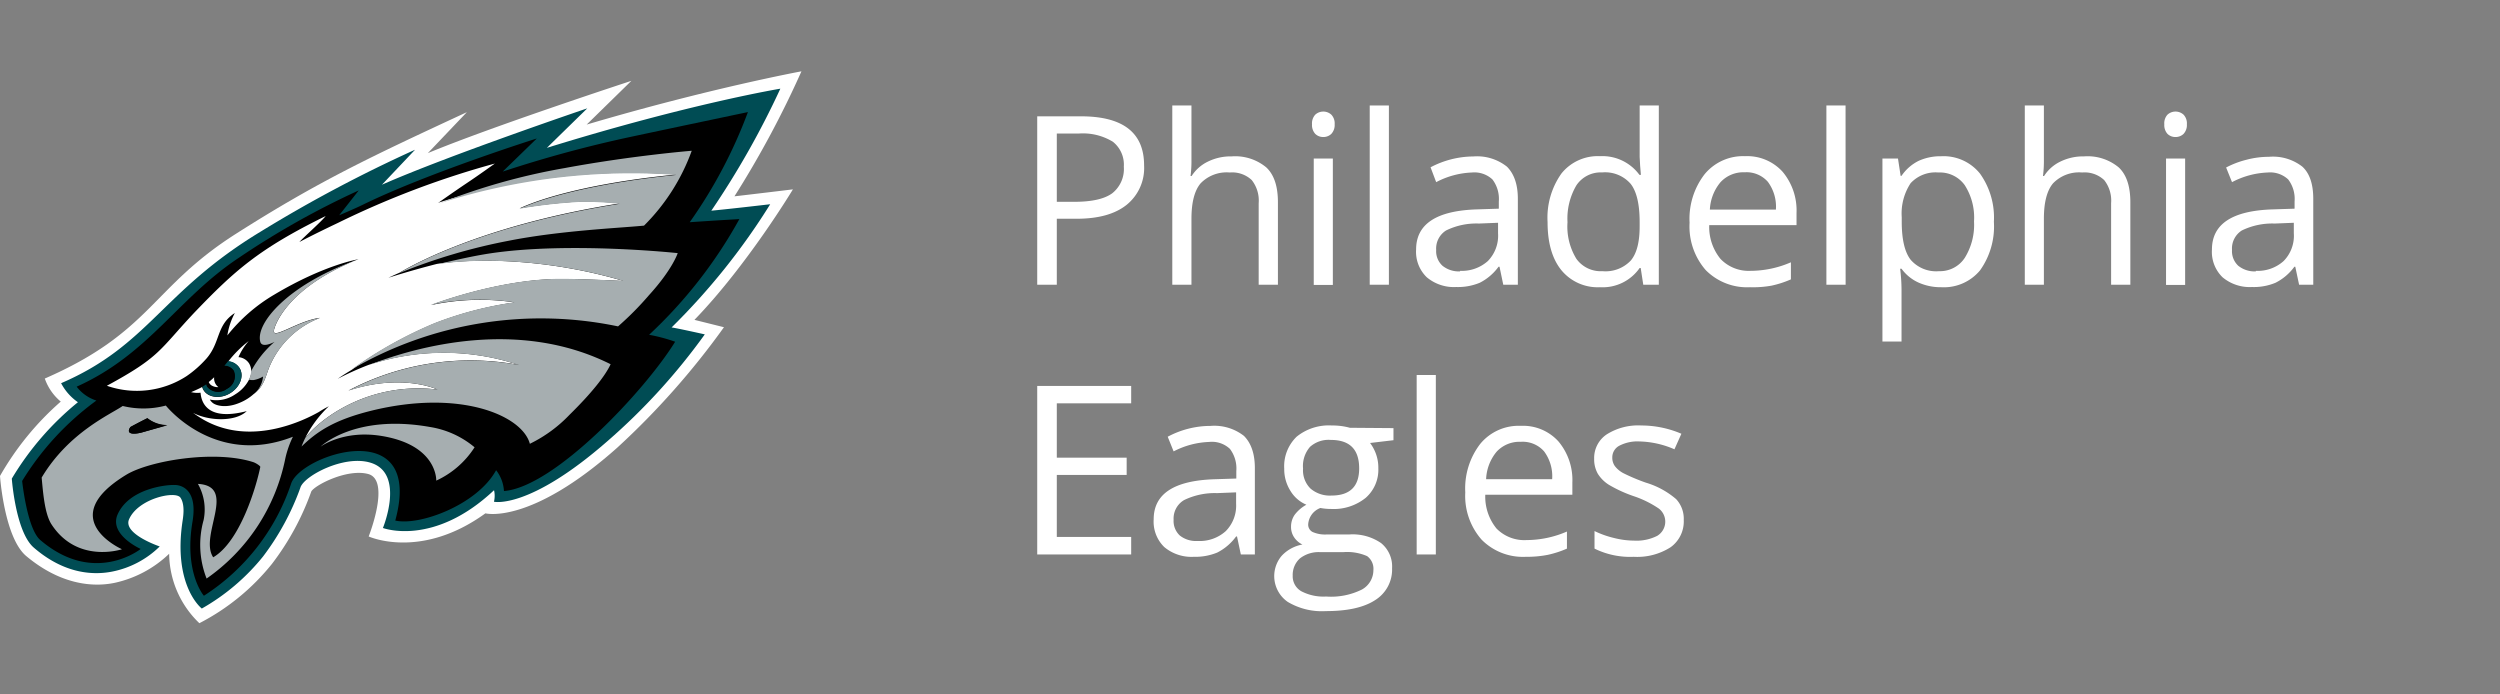 <svg id="Logos" xmlns="http://www.w3.org/2000/svg" viewBox="0 0 360 100"><rect x="0" y="0" width="360" height="100" fill="#808080" stroke="none"/><defs><style>.cls-1{fill:#fff;}.cls-2{fill:#004c54;}.cls-3{fill:#a6aeb0;}</style></defs><title>Philadelphia_Eagles copy</title><path class="cls-1" d="M164.75,23.83a6.81,6.81,0,0,1-2.52,5.67q-2.5,2-7.19,2h-2.86V41h-2.82V16.75h6.29Q164.76,16.75,164.75,23.83Zm-12.57,5.23h2.54q3.75,0,5.43-1.22A4.45,4.45,0,0,0,161.83,24a4.2,4.2,0,0,0-1.58-3.59,8.27,8.27,0,0,0-4.91-1.18h-3.16Z"/><path class="cls-1" d="M181.25,41V29.26a4.76,4.76,0,0,0-1-3.33,4.11,4.11,0,0,0-3.17-1.09,5.2,5.2,0,0,0-4.19,1.56q-1.32,1.56-1.32,5.11V41h-2.76V15.19h2.76V23a16.86,16.86,0,0,1-.13,2.34h.16a5.68,5.68,0,0,1,2.32-2.06,7.43,7.43,0,0,1,3.43-.76,7,7,0,0,1,5,1.59c1.12,1.05,1.67,2.73,1.67,5V41Z"/><path class="cls-1" d="M188.93,17.9a1.85,1.85,0,0,1,.47-1.39,1.72,1.72,0,0,1,2.31,0,1.81,1.81,0,0,1,.48,1.38,1.85,1.85,0,0,1-.48,1.39,1.63,1.63,0,0,1-1.15.45,1.61,1.61,0,0,1-1.16-.45A1.88,1.88,0,0,1,188.93,17.9Zm3,23.13h-2.75V22.83h2.75Z"/><path class="cls-1" d="M200,41h-2.76V15.19H200Z"/><path class="cls-1" d="M216.47,41l-.54-2.59h-.14a7.54,7.54,0,0,1-2.71,2.31,8.17,8.17,0,0,1-3.38.61,6.07,6.07,0,0,1-4.24-1.4,5.09,5.09,0,0,1-1.54-4q0-5.52,8.82-5.78l3.09-.1V29a4.62,4.62,0,0,0-.92-3.16,3.81,3.81,0,0,0-2.95-1,12,12,0,0,0-5.15,1.39L206,24.09a13.36,13.36,0,0,1,6.16-1.56A6.91,6.91,0,0,1,217,24c1,1,1.57,2.5,1.57,4.63V41Zm-6.22-2a5.6,5.6,0,0,0,4-1.41,5.22,5.22,0,0,0,1.47-4V32.08l-2.76.11a9.89,9.89,0,0,0-4.73,1A3.07,3.07,0,0,0,206.81,36a2.82,2.82,0,0,0,.91,2.27A3.74,3.74,0,0,0,210.25,39.08Z"/><path class="cls-1" d="M236.26,38.59h-.15a6.49,6.49,0,0,1-5.71,2.77,6.77,6.77,0,0,1-5.55-2.44q-2-2.45-2-6.94a11,11,0,0,1,2-7,6.71,6.71,0,0,1,5.55-2.49,6.61,6.61,0,0,1,5.68,2.69h.21l-.11-1.31-.07-1.28V15.19h2.76V41h-2.24Zm-5.51.46a5,5,0,0,0,4.09-1.54q1.28-1.53,1.27-4.95V32q0-3.87-1.29-5.52a4.87,4.87,0,0,0-4.11-1.65A4.21,4.21,0,0,0,227,26.69,9.44,9.44,0,0,0,225.72,32,8.89,8.89,0,0,0,227,37.27,4.31,4.31,0,0,0,230.75,39.05Z"/><path class="cls-1" d="M252,41.36a8.37,8.37,0,0,1-6.37-2.46,9.53,9.53,0,0,1-2.33-6.82,10.5,10.5,0,0,1,2.17-7,7.17,7.17,0,0,1,5.81-2.59,6.88,6.88,0,0,1,5.42,2.25,8.66,8.66,0,0,1,2,5.93v1.75H246.13a7.26,7.26,0,0,0,1.62,4.86A5.61,5.61,0,0,0,252.08,39a14.65,14.65,0,0,0,5.81-1.23v2.46a14.56,14.56,0,0,1-2.77.9A14.92,14.92,0,0,1,252,41.36Zm-.75-16.55a4.48,4.48,0,0,0-3.49,1.42,6.63,6.63,0,0,0-1.54,3.95h9.51a6,6,0,0,0-1.16-4A4.09,4.09,0,0,0,251.23,24.81Z"/><path class="cls-1" d="M265.77,41H263V15.19h2.76Z"/><path class="cls-1" d="M279.53,41.36a7.82,7.82,0,0,1-3.24-.66,6.16,6.16,0,0,1-2.47-2h-.2a25.1,25.1,0,0,1,.2,3v7.48h-2.75V22.83h2.24l.38,2.49h.13a6.44,6.44,0,0,1,2.47-2.16,7.59,7.59,0,0,1,3.24-.66A6.72,6.72,0,0,1,285.12,25a10.9,10.9,0,0,1,2,6.94,10.87,10.87,0,0,1-2,7A6.77,6.77,0,0,1,279.53,41.36Zm-.4-16.52a4.87,4.87,0,0,0-4,1.54,7.94,7.94,0,0,0-1.28,4.92v.61q0,3.84,1.28,5.49a4.86,4.86,0,0,0,4.1,1.65,4.27,4.27,0,0,0,3.69-1.91,9,9,0,0,0,1.34-5.26,8.64,8.64,0,0,0-1.34-5.22A4.4,4.4,0,0,0,279.13,24.84Z"/><path class="cls-1" d="M304,41V29.26a4.76,4.76,0,0,0-1-3.33,4.11,4.11,0,0,0-3.17-1.09,5.2,5.2,0,0,0-4.19,1.56q-1.32,1.56-1.32,5.11V41h-2.75V15.19h2.75V23a16.86,16.86,0,0,1-.13,2.34h.16a5.68,5.68,0,0,1,2.32-2.06,7.43,7.43,0,0,1,3.43-.76,7,7,0,0,1,5,1.59c1.12,1.05,1.67,2.73,1.67,5V41Z"/><path class="cls-1" d="M311.66,17.9a1.85,1.85,0,0,1,.46-1.39,1.72,1.72,0,0,1,2.31,0,1.81,1.81,0,0,1,.48,1.38,1.85,1.85,0,0,1-.48,1.39,1.63,1.63,0,0,1-1.15.45,1.61,1.61,0,0,1-1.16-.45A1.88,1.88,0,0,1,311.66,17.9Zm3,23.13h-2.75V22.83h2.75Z"/><path class="cls-1" d="M331.07,41l-.55-2.59h-.13a7.56,7.56,0,0,1-2.72,2.31,8.14,8.14,0,0,1-3.38.61,6.09,6.09,0,0,1-4.24-1.4,5.09,5.09,0,0,1-1.53-4q0-5.52,8.81-5.78l3.09-.1V29a4.62,4.62,0,0,0-.92-3.16,3.81,3.81,0,0,0-2.95-1,12,12,0,0,0-5.14,1.39l-.85-2.11A13,13,0,0,1,323.51,23a12.58,12.58,0,0,1,3.21-.42A6.88,6.88,0,0,1,331.54,24q1.57,1.44,1.57,4.63V41Zm-6.23-2a5.57,5.57,0,0,0,4-1.41,5.18,5.18,0,0,0,1.47-4V32.08l-2.75.11a10,10,0,0,0-4.74,1A3.07,3.07,0,0,0,321.41,36a2.85,2.85,0,0,0,.9,2.27A3.75,3.75,0,0,0,324.84,39.08Z"/><path class="cls-1" d="M162.89,79.84H149.36V55.57h13.53v2.51H152.18V65.9h10.06v2.49H152.18v8.93h10.71Z"/><path class="cls-1" d="M178.68,79.84l-.55-2.59H178a7.6,7.6,0,0,1-2.72,2.32,8.29,8.29,0,0,1-3.37.61,6.1,6.1,0,0,1-4.25-1.4,5.1,5.1,0,0,1-1.53-4q0-5.5,8.81-5.77l3.09-.1V67.81a4.67,4.67,0,0,0-.92-3.17,3.79,3.79,0,0,0-3-1A12,12,0,0,0,169,65l-.85-2.11a13.12,13.12,0,0,1,6.16-1.56,6.93,6.93,0,0,1,4.82,1.44c1,1,1.57,2.51,1.57,4.64V79.84Zm-6.23-1.94a5.61,5.61,0,0,0,4.05-1.41A5.21,5.21,0,0,0,178,72.54V70.9l-2.75.11a10.11,10.11,0,0,0-4.74,1A3.08,3.08,0,0,0,169,74.85a2.85,2.85,0,0,0,.9,2.27A3.75,3.75,0,0,0,172.45,77.9Z"/><path class="cls-1" d="M200.66,61.65v1.74l-3.37.4a6,6,0,0,1,.83,1.52,5.85,5.85,0,0,1,.36,2.12,5.38,5.38,0,0,1-1.82,4.26,7.34,7.34,0,0,1-5,1.6,8.1,8.1,0,0,1-1.52-.14,2.7,2.7,0,0,0-1.76,2.34A1.19,1.19,0,0,0,189,76.6a4.45,4.45,0,0,0,2.11.36h3.22a7.22,7.22,0,0,1,4.54,1.24,4.33,4.33,0,0,1,1.59,3.62A5.18,5.18,0,0,1,198,86.43Q195.58,88,190.93,88a9.59,9.59,0,0,1-5.5-1.33,4.52,4.52,0,0,1-.88-6.62,5.37,5.37,0,0,1,3-1.64,3,3,0,0,1-1.17-1,2.65,2.65,0,0,1-.47-1.55,3,3,0,0,1,.53-1.74,5.38,5.38,0,0,1,1.68-1.44,4.93,4.93,0,0,1-2.3-2,5.82,5.82,0,0,1-.89-3.19,5.92,5.92,0,0,1,1.79-4.61,7.37,7.37,0,0,1,5.08-1.61,9.38,9.38,0,0,1,2.58.33ZM186.15,82.9a2.47,2.47,0,0,0,1.24,2.24,6.87,6.87,0,0,0,3.57.76,10,10,0,0,0,5.14-1,3.2,3.2,0,0,0,1.67-2.82,2.25,2.25,0,0,0-.91-2,7.15,7.15,0,0,0-3.44-.57h-3.3a4.37,4.37,0,0,0-2.93.9A3.2,3.2,0,0,0,186.15,82.9Zm1.49-15.42a3.68,3.68,0,0,0,1.08,2.88,4.28,4.28,0,0,0,3,1q4,0,4-3.91c0-2.74-1.36-4.1-4.08-4.1a4,4,0,0,0-3,1A4.21,4.21,0,0,0,187.64,67.48Z"/><path class="cls-1" d="M206.76,79.84H204V54h2.76Z"/><path class="cls-1" d="M219.73,80.18a8.37,8.37,0,0,1-6.37-2.46A9.53,9.53,0,0,1,211,70.9a10.5,10.5,0,0,1,2.17-7A7.17,7.17,0,0,1,219,61.32a6.88,6.88,0,0,1,5.42,2.25,8.64,8.64,0,0,1,2,5.93v1.74H213.88a7.27,7.27,0,0,0,1.62,4.87,5.61,5.61,0,0,0,4.33,1.66,14.65,14.65,0,0,0,5.81-1.23V79a14.56,14.56,0,0,1-2.77.9A15.62,15.62,0,0,1,219.73,80.18ZM219,63.62a4.49,4.49,0,0,0-3.49,1.43A6.61,6.61,0,0,0,214,69h9.51a6,6,0,0,0-1.16-4A4.1,4.1,0,0,0,219,63.62Z"/><path class="cls-1" d="M242.46,74.88a4.57,4.57,0,0,1-1.89,3.92,8.93,8.93,0,0,1-5.32,1.38A11.58,11.58,0,0,1,229.61,79V76.47a13.46,13.46,0,0,0,2.81,1,12,12,0,0,0,2.9.38,6.55,6.55,0,0,0,3.32-.69,2.38,2.38,0,0,0,.24-3.92,14.7,14.7,0,0,0-3.59-1.78,19.14,19.14,0,0,1-3.61-1.65,5,5,0,0,1-1.6-1.6,4.2,4.2,0,0,1-.52-2.15,4.08,4.08,0,0,1,1.81-3.51,8.49,8.49,0,0,1,5-1.28,14.66,14.66,0,0,1,5.75,1.19l-1,2.24a13.25,13.25,0,0,0-5-1.13,5.68,5.68,0,0,0-2.95.62,1.89,1.89,0,0,0-1,1.69,2.08,2.08,0,0,0,.38,1.25,3.76,3.76,0,0,0,1.2,1A27.68,27.68,0,0,0,237,69.5a11.89,11.89,0,0,1,4.37,2.38A4.15,4.15,0,0,1,242.46,74.88Z"/><path class="cls-1" d="M67.23,16.15l-5.62,5.9c9.21-3.83,29.31-10.41,29.31-10.41l-6.44,6.3c17.57-5.2,30.93-7.67,30.93-7.67a140.77,140.77,0,0,1-9.65,18c1.12-.12,8.42-1,8.42-1S107.6,38.21,100,46.06l4.25,1.06A112,112,0,0,1,88.9,64.45c-12.56,11.19-19,9.47-19,9.47-9.33,6.76-16.81,3.33-16.81,3.33s3.23-8.15-.1-9c-3-.78-7.58,1.57-8.16,2.51a38.12,38.12,0,0,1-5.67,10.44,32.38,32.38,0,0,1-10.45,8.54,14,14,0,0,1-4.35-10,16.35,16.35,0,0,1-7.81,4.18c-3.39.72-8,.13-12.74-3.82C.61,77.46,0,68.54,0,68.54A41.51,41.51,0,0,1,8.75,57.83a7.55,7.55,0,0,1-2.3-3.32c15.31-6.68,15.32-13.06,27.49-20.82C45.94,26.05,53.47,22.54,67.23,16.15Z"/><path class="cls-2" d="M59.77,21.56,55,26.6c9.51-4.2,29.57-11,29.57-11l-5.82,5.69c20.57-6.37,33.62-8.52,33.62-8.52a122.74,122.74,0,0,1-9.94,17.57c2.75-.26,8.48-.93,8.48-.93a96.15,96.15,0,0,1-14.2,17.74c.94.14,4.78,1,4.78,1a89.56,89.56,0,0,1-14,15.36c-11.34,9.92-16.36,8.74-16.36,8.74a3.69,3.69,0,0,0,.1-1,3.25,3.25,0,0,0-.09-.66c-8.72,8.21-16,5.44-16,5.44s3.23-7.81-1.72-9.38c-3.83-1.23-9.71,1.91-10.17,3.59a37.15,37.15,0,0,1-5.36,9.88,30.78,30.78,0,0,1-8.83,7.51s-4.22-3.24-2.75-12.74c.32-2.06-.09-2.87-.32-3.22-.69-1.06-6.08.1-7.4,3.1C17.65,76.89,23,78.69,23,78.69a13.49,13.49,0,0,1-6.8,3.61c-2.71.55-6.92.38-11.34-3.45-2.62-2.27-3.16-9.93-3.16-9.93a41.77,41.77,0,0,1,9.52-11,7.67,7.67,0,0,1-2.42-2.74C21.49,49.7,23.23,42,37.54,33.35A199.45,199.45,0,0,1,59.77,21.56Z"/><path d="M93.47,48.21a24,24,0,0,1,3.75,1c-4.36,7.06-17.38,20.93-24.65,21.5a5.36,5.36,0,0,0-1.13-3c-2.73,5-11.06,8.05-14.52,7.25,4.2-15.4-13.63-9.53-15-5.31A30.78,30.78,0,0,1,29.36,85.79s-2.88-3.28-1.64-10.67c.91-5.45-2.54-5.28-2.54-5.28-1.37-.06-6.59.57-8.23,4.21-1.33,2.93,3.31,5,3.31,5s-6.7,5.35-14.46-1.29c-1.9-1.62-2.61-8.5-2.61-8.5A40.53,40.53,0,0,1,13.88,57.68a5.75,5.75,0,0,1-2.84-2C21.46,51,25.54,43,34.41,37.11a119.06,119.06,0,0,1,17.25-9.69L48.84,31s2.36-1,3.39-1.51c9.31-4.57,25.07-9.55,25.07-9.55l-4.91,4.77a176.49,176.49,0,0,1,18.42-5c5.47-1.17,16.89-3.57,16.89-3.57A69.06,69.06,0,0,1,99.32,32c3.44-.24,7.15-.45,7.15-.45A67,67,0,0,1,93.47,48.21Z"/><path d="M51.11,37.51l-.34.13.31-.11Z"/><path d="M50.71,37.66l.06,0Z"/><path class="cls-1" d="M63,56.1s-5-2.42-12.83.14A37.71,37.71,0,0,1,74.7,52.55a34.24,34.24,0,0,0-21.64,0,42.16,42.16,0,0,0-4.43,2s.7-.51,2-1.28a59.94,59.94,0,0,1,12-6.72,51.33,51.33,0,0,1,11.52-3,33.66,33.66,0,0,0-12.07.38s9.11-3.55,18-3.75c3-.06,9.74.29,9.74.29C80,37.55,69.85,37,62.93,38c-3.94,1-7,2-7,2s.54-.27,1.58-.72c2.5-1.48,12.74-7,31.77-10A51,51,0,0,0,83.83,29a74.77,74.77,0,0,0-9,1c4.33-2,12.5-3.9,22.59-4.87a90.34,90.34,0,0,0-34.11,4l-.24.11s2-1.43,4.19-2.9c1.64-1.09,4-2.79,4-2.79A127.62,127.62,0,0,0,48.7,32.08c-3.66,1.74-5.59,2.77-5.59,2.77.56-.64,3.16-2.93,3.79-3.74C37.27,35.83,33.76,39,28,45c-5.1,5.42-4.87,6.36-12.61,10.55A13.13,13.13,0,0,0,26.9,54.14a15.81,15.81,0,0,0,2.84-2.52c2.05-2.37,1.37-4.8,4.08-6.55a9.92,9.92,0,0,0-1.08,3.23,24.43,24.43,0,0,1,6.75-5.87c7.3-4.35,12.14-5.1,12.14-5.1l-.55.2c-10,4.14-11.6,9.56-11.65,10.12-.11,1.23,3.6-1.51,6.64-1.88a12.86,12.86,0,0,0-7.26,7c-.56,1.32-.73,2.84-2.31,4a6.91,6.91,0,0,1-1.8,1.15c-2.1.95-3.55.47-4,.15a1.7,1.7,0,0,1-.48-.53,4.77,4.77,0,0,0,3.66-.76,5.32,5.32,0,0,0,2-2.15h0a2.3,2.3,0,0,0,0-2.28,2,2,0,0,0-1.54-.92,8.65,8.65,0,0,1,1.48-2.32,16.25,16.25,0,0,0-2.95,2.94,2.14,2.14,0,0,1,1.65,1c.67,1.12,0,2.72-1.39,3.58s-3.16.65-3.83-.46a1.79,1.79,0,0,1-.19-.45l-.23.13c-.45.23-1.36.62-1.36.62a4,4,0,0,0,1.36.08C29,58.1,30,60.64,35.53,59.2c-1.59,1.56-5.41,1.46-7.73.25q.46.34,1.11.75c7,4.33,15,.26,17-.87a14.17,14.17,0,0,1,1.45-.83,16.48,16.48,0,0,0-3.41,4.57C46.36,60,53.46,54.94,63,56.1Z"/><path class="cls-3" d="M37.48,49.22c.27,1,2.06,0,2.06,0a14.55,14.55,0,0,0-3.39,4.25,2.51,2.51,0,0,1-.32,1.19,2.11,2.11,0,0,0,.69.07,4.1,4.1,0,0,0,1.36-.51,3.79,3.79,0,0,1-1.38,2.58c1.58-1.18,1.75-2.7,2.31-4a12.86,12.86,0,0,1,7.26-7c-3,.37-6.75,3.11-6.64,1.88,0-.56,1.68-6,11.65-10.12l-.37.13C41.58,41.07,36.77,46.48,37.48,49.22Z"/><path class="cls-2" d="M33.68,53.4a2,2,0,0,1-1,2.58,2,2,0,0,1-2.77-.29,1.25,1.25,0,0,1-.15-.39c-.2.14-.41.27-.62.39a1.79,1.79,0,0,0,.19.45c.67,1.11,2.38,1.32,3.83.46S35.17,54.14,34.5,53a2.14,2.14,0,0,0-1.65-1l-.54.67A1.57,1.57,0,0,1,33.68,53.4Z"/><path d="M32.63,56a2,2,0,0,0,1-2.58,1.57,1.57,0,0,0-1.37-.68,16.88,16.88,0,0,1-1.44,1.6,1.57,1.57,0,0,0,.62,1.43,1.76,1.76,0,0,1-1-.25,1,1,0,0,1-.37-.49l-.38.29a1.25,1.25,0,0,0,.15.39A2,2,0,0,0,32.63,56Z"/><path class="cls-1" d="M30.46,55.5a1.76,1.76,0,0,0,1,.25,1.57,1.57,0,0,1-.62-1.43,10.13,10.13,0,0,1-.78.69A1,1,0,0,0,30.46,55.5Z"/><path class="cls-3" d="M89.76,40.45S83,40.1,80,40.16c-8.85.2-18,3.75-18,3.75a33.66,33.66,0,0,1,12.07-.38,51.33,51.33,0,0,0-11.52,3,59.94,59.94,0,0,0-12,6.72A54.23,54.23,0,0,1,89,47a43.78,43.78,0,0,0,4.44-4.48c3.42-3.75,4.15-6.07,4.15-6.07s-15.75-1.69-27.16.06c-2.46.38-5.11,1-7.46,1.54C69.85,37,80,37.55,89.76,40.45Z"/><path class="cls-3" d="M53.4,59.16c12.88-3.19,21.83.68,22.9,4.75l.13-.07A19.89,19.89,0,0,0,82,59.74c3.17-3.11,5.15-5.61,5.93-7.29-13.17-6.6-27.71-2.63-34.83.12a34.24,34.24,0,0,1,21.64,0,37.71,37.71,0,0,0-24.55,3.69C58,53.68,63,56.1,63,56.1c-9.52-1.16-16.62,3.85-19.06,7a12.78,12.78,0,0,0-.52,1.2C45.6,62.2,48,60.51,53.4,59.16Z"/><path class="cls-3" d="M97.4,25.19c-10.09,1-18.26,2.89-22.59,4.87a74.77,74.77,0,0,1,9-1,51,51,0,0,1,5.41.29c-19,3-29.27,8.47-31.77,10a83.11,83.11,0,0,1,15.85-4.69c7.39-1.46,16-1.83,19.44-2.17a29.18,29.18,0,0,0,6.87-10.78s-8.59.69-18.34,2.5a91.37,91.37,0,0,0-18,5.08A90.34,90.34,0,0,1,97.4,25.19Z"/><path class="cls-3" d="M46.15,64.33s3.24-2.45,8.75-1.56c8.15,1.31,7.92,6.44,7.92,6.44a13,13,0,0,0,5.52-4.8,13.23,13.23,0,0,0-6.46-2.93C51,59.56,46.15,64.33,46.15,64.33Z"/><path class="cls-3" d="M23.88,58.4a12.56,12.56,0,0,1-6.21.06C16,59.63,9.9,62.23,6,68.77c.2,2.22.43,5.06,1.34,6.62,3.72,5.88,10.22,3.7,10.22,3.7s-9.87-4.38.68-10.76c3.37-2,12.68-3.57,18.24-1.78.47.17,1.06.59,1,.7-.57,2.82-2.91,10.75-6.78,13C28.62,77.13,34.26,70,28.5,69.68a7.47,7.47,0,0,1,.82,5.21,13.28,13.28,0,0,0,.43,8.42A27.68,27.68,0,0,0,41.09,66a14,14,0,0,1,1.09-3.11C30.93,67.31,23.88,58.4,23.88,58.4ZM20.5,62.25c-.81.24-2.55.48-1.72-.76,0,0,1-.56,2.44-1.29a4.59,4.59,0,0,0,2.87,1Z"/><path d="M18.78,61.49c-.83,1.24.91,1,1.72.76l3.59-1a4.59,4.59,0,0,1-2.87-1C19.82,60.93,18.78,61.49,18.78,61.49Z"/></svg>